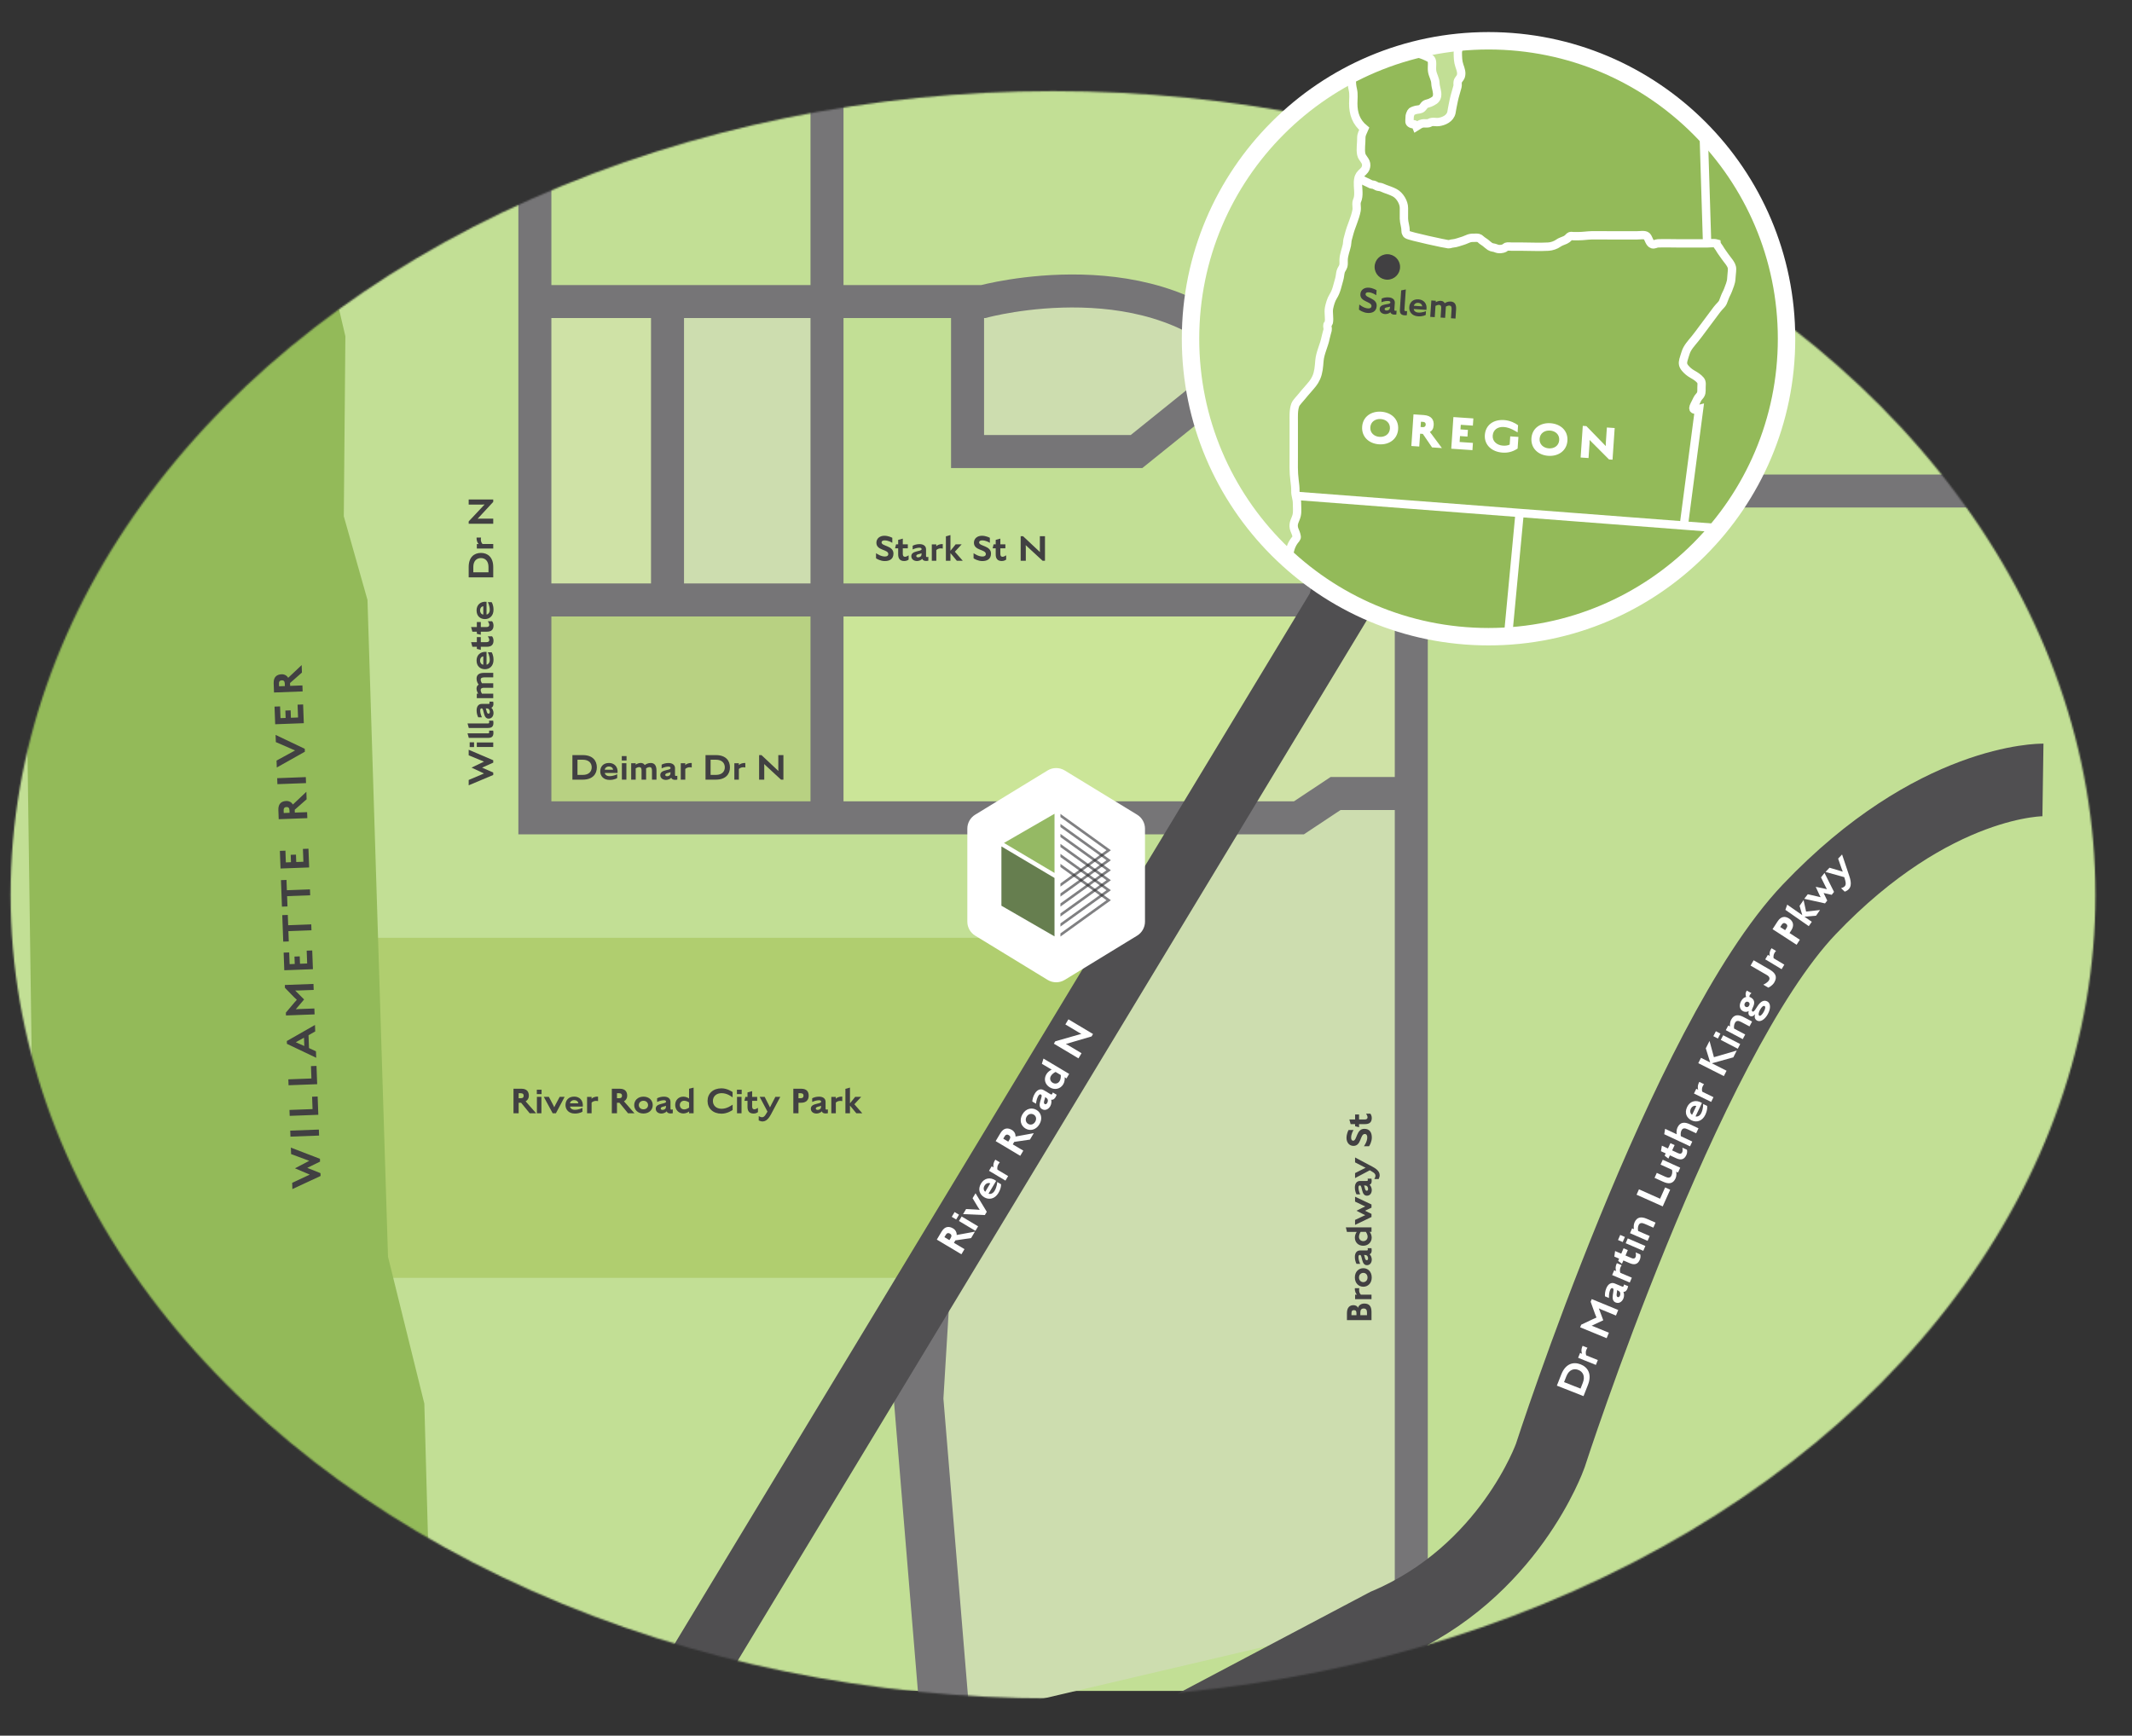 <?xml version="1.0" encoding="UTF-8"?><svg id="Layer_1" xmlns="http://www.w3.org/2000/svg" xmlns:xlink="http://www.w3.org/1999/xlink" viewBox="0 0 1291.999 1052"><rect x="0" y="0" width="1291.999" height="1052" fill="#333333" stroke="none"/><defs><style>.cls-1,.cls-2,.cls-3,.cls-4,.cls-5,.cls-6,.cls-7,.cls-8{fill:none;}.cls-1,.cls-2,.cls-4,.cls-5,.cls-6,.cls-7,.cls-8{stroke-miterlimit:10;}.cls-1,.cls-4{stroke-width:20px;}.cls-1,.cls-8{stroke:#767577;}.cls-2{stroke-width:44px;}.cls-2,.cls-7{stroke:#504f51;}.cls-9{fill:#808082;}.cls-9,.cls-10,.cls-3,.cls-11,.cls-12,.cls-13,.cls-14,.cls-15,.cls-16,.cls-17,.cls-18,.cls-19,.cls-20,.cls-21,.cls-22{stroke-width:0px;}.cls-10{fill:#b0ce6f;}.cls-4{stroke:#a7a9ac;}.cls-11{fill:#95b964;}.cls-23{mask:url(#mask);}.cls-5{stroke-width:10.558px;}.cls-5,.cls-6{stroke:#fff;}.cls-12{fill:#c2df95;}.cls-13{fill:url(#radial-gradient);}.cls-14{fill:#4d4d4f;}.cls-15{fill:#cfe2a6;}.cls-6{stroke-width:5.064px;}.cls-16{fill:#cbe598;}.cls-17{fill:#b8d182;}.cls-7{stroke-width:38px;}.cls-8{stroke-width:30px;}.cls-18{fill:#414042;}.cls-19{fill:#cdddaf;}.cls-20{fill:#667e4f;}.cls-21{fill:#fff;}.cls-22{fill:#93ba59;}</style><radialGradient id="radial-gradient" cx="622.062" cy="391.579" fx="622.062" fy="391.579" r="482.195" gradientTransform="translate(-176.808 146.769) scale(1.31 1.01)" gradientUnits="userSpaceOnUse"><stop offset=".663" stop-color="#fff"/><stop offset=".689" stop-color="#f7f7f7"/><stop offset=".727" stop-color="#e3e3e3"/><stop offset=".773" stop-color="#c3c3c3"/><stop offset=".824" stop-color="#959595"/><stop offset=".881" stop-color="#5a5a5a"/><stop offset=".941" stop-color="#141414"/><stop offset=".958" stop-color="#000"/></radialGradient><mask id="mask" x="4.541" y="-24.712" width="1284.153" height="1114.378" maskUnits="userSpaceOnUse"><ellipse class="cls-13" cx="638.13" cy="542.333" rx="631.705" ry="487.102"/></mask></defs><g class="cls-23"><rect class="cls-12" x="4.541" y="28.105" width="1284.153" height="996.784" rx=".781" ry=".781"/><polygon class="cls-15" points="741.983 482.539 836.649 342.539 855.316 353.873 849.983 480.539 804.649 489.872 781.316 499.872 741.983 482.539"/><polygon class="cls-19" points="556.317 837.205 570.317 782.205 728.316 515.206 746.316 498.206 787.155 495.693 817.316 479.206 855.245 480.952 855.245 977.205 582.317 1041.205 569.317 999.205 556.317 837.205"/><polygon class="cls-16" points="755.316 488.206 504.317 488.206 504.317 361.206 799.316 361.206 755.316 488.206"/><rect class="cls-17" x="327.317" y="371.206" width="171" height="119"/><rect class="cls-19" x="404.317" y="182.206" width="95.59" height="173.679"/><rect class="cls-15" x="333.317" y="182.206" width="72.527" height="173.679"/><path class="cls-19" d="M682.906,272.644h-95.59v-90.437c72.068-4.53,134.887.065,170,32l-74.41,58.437Z"/><polygon class="cls-10" points="558.588 774.507 220.783 774.507 220.783 568.422 685.864 568.422 558.588 774.507"/><line class="cls-4" x1="939.457" y1="128.222" x2="1288.694" y2="128.222"/><polyline class="cls-8" points="560.502 784.694 556.674 847.853 573.9 1056.469"/><polyline class="cls-1" points="324.134 15.301 324.134 495.693 787.155 495.693 809.362 480.952 855.245 480.952"/><line class="cls-1" x1="501.171" y1="493.779" x2="501.171" y2="10.516"/><path class="cls-1" d="M321.263,182.768h274.646s105.265-28.709,160.769,35.407"/><polyline class="cls-1" points="586.34 185.639 586.34 273.679 688.735 273.679 801.655 182.768 801.655 10.516"/><polyline class="cls-1" points="325.091 363.633 855.245 363.633 866.728 278.464"/><polyline class="cls-1" points="869.599 283.249 886.824 297.603 1260.439 297.603"/><line class="cls-1" x1="855.245" y1="363.633" x2="855.245" y2="1021.214"/><line class="cls-1" x1="404.519" y1="179.898" x2="404.519" y2="364.59"/><polyline class="cls-7" points="970.08 58.364 857.159 294.732 816.01 351.193 811.225 367.461 406.984 1036.103"/><path class="cls-2" d="M1238.027,472.726s-66.03-.957-141.63,78.47c-75.6,79.427-156.941,331.107-156.941,331.107,0,0-24.881,70.815-99.523,102.394l-161.853,85.516"/><path class="cls-21" d="M962.296,839.408l-2.678,6.799-16.15-6.361,2.678-6.8c2.565-6.513,7.273-7.848,11.729-6.093,4.376,1.724,6.988,5.942,4.422,12.455ZM949.214,834.195l-1.385,3.517,9.977,3.93,1.386-3.517c1.549-3.935.109-6.697-2.677-7.795-2.814-1.109-5.751-.068-7.301,3.865Z"/><path class="cls-21" d="M961.302,821.523l6.989,2.806-1.188,2.962-10.757-4.317,1.188-2.961,1.236.525c-.41-.707-.756-2.625.307-4.824l2.936,1.179c-1.301,1.891-1.173,3.752-.711,4.631Z"/><path class="cls-21" d="M968.897,793.006l2.692,7.225-7.054,3.307c.347.112,1.084.385,1.859.705l8.6,3.537-1.363,3.315-16.059-6.606.649-1.58,7.111-3.374c.973-.447,1.787-.81,2.153-.962-.194-.413-.56-1.29-.89-2.184l-2.653-7.391.661-1.605,16.058,6.604-1.385,3.368-8.702-3.581c-.519-.212-1.274-.584-1.679-.78Z"/><path class="cls-21" d="M986.263,780.977c-.584,1.395-1.318,2.06-2.51,2.076.555.779.571,2.699.041,3.965-.877,2.094-2.731,3.26-4.746,2.415-3.825-1.601-.003-7.896-1.76-8.632-.698-.292-1.19.231-1.493.954-.52,1.239-.819,2.754-.771,4.961l-2.402-1.006c-.086-1.463.032-3.054.833-4.966,1.028-2.454,2.952-3.713,5.123-2.804l4.236,1.774c.595.249.873.305,1.155-.366.075-.182.149-.576.195-.829l2.506,1.049c-.073.394-.256,1.047-.407,1.408ZM980.27,786.15c.647.272,1.121-.138,1.435-.888.237-.567.566-2.223-.963-2.923l-.842-.383c.291.972-.895,3.663.369,4.193Z"/><path class="cls-21" d="M981.949,771.471l6.938,2.938-1.245,2.938-10.676-4.522,1.245-2.94,1.227.551c-.397-.715-.706-2.641.399-4.818l2.913,1.234c-1.337,1.866-1.244,3.731-.801,4.619Z"/><path class="cls-21" d="M993.738,763.519c-1.268,2.959-3.433,3.251-6.03,2.139l-3.938-1.685-.859,2.008-2.31-1.719.595-1.391-2.908-1.245.465-3.363,3.732,1.597,1.398-3.268,2.573,1.102-1.397,3.269,3.68,1.575c1.159.495,2.015.344,2.444-.66.309-.721.208-1.981.05-2.749l2.755,1.179c.213.64.303,1.926-.249,3.213Z"/><path class="cls-21" d="M981.853,748.501l2.853,1.23-1.331,3.086-2.853-1.232,1.332-3.084ZM986.435,750.6l10.667,4.603-1.264,2.929-10.668-4.603,1.265-2.929Z"/><path class="cls-21" d="M992.966,742.673c-.527,1.204-.438,2.68-.222,3.445l6.978,3.045-1.276,2.925-10.648-4.646,1.276-2.924,1.103.48c-.2-.941-.265-2.681.351-4.092,1.478-3.387,4.148-3.627,7.509-2.16l5.234,2.284-1.333,3.054-5.182-2.262c-1.77-.773-3.065-.818-3.791.851Z"/><path class="cls-21" d="M993.221,720.85l12.786,5.71,3.061-6.852,3.069,1.37-4.523,10.126-15.854-7.082,1.462-3.272Z"/><path class="cls-21" d="M1015.401,714.218c-1.541,3.392-4.204,3.564-7.543,2.047l-5.2-2.363,1.367-3.009,5.149,2.342c1.758.798,3.026.852,3.779-.805.556-1.224.503-2.663.287-3.406l-6.933-3.152,1.332-2.932,10.579,4.809-1.332,2.932-1.097-.498c.197.921.236,2.661-.39,4.036Z"/><path class="cls-21" d="M1021.938,700.08c-1.35,2.925-3.523,3.154-6.091,1.97l-3.891-1.796-.915,1.983-2.261-1.784.634-1.373-2.872-1.326.559-3.352,3.688,1.703,1.491-3.229,2.542,1.174-1.491,3.228,3.637,1.679c1.143.528,2.004.401,2.462-.59.328-.712.264-1.975.127-2.748l2.721,1.256c.195.645.248,1.935-.339,3.205Z"/><path class="cls-21" d="M1018.947,685.229c-.56,1.19-.512,2.668-.317,3.439l6.894,3.238-1.357,2.89-15.637-7.345.546-3.271,7.019,3.298c-.174-.949-.191-2.689.464-4.083,1.57-3.346,4.247-3.512,7.566-1.951l5.171,2.428-1.415,3.016-5.12-2.404c-1.749-.82-3.041-.902-3.814.745Z"/><path class="cls-21" d="M1030.997,674.591c1.295-2.701,1.099-5.465,1.099-5.465l2.424,1.161s.461,2.147-1.124,5.454c-1.839,3.838-5.317,4.747-8.271,3.332-2.904-1.392-4.519-4.37-2.717-8.132,1.586-3.308,5.106-4.757,8.988-2.43l-3.896,8.13c.981.347,2.577-.132,3.496-2.051ZM1024.619,672.093c-.689,1.44-.303,2.898.799,3.581l2.541-5.303c-.933-.385-2.469-.096-3.34,1.722Z"/><path class="cls-21" d="M1031.603,661.698l6.769,3.304-1.4,2.868-10.418-5.083,1.4-2.869,1.194.615c-.356-.736-.564-2.675.656-4.791l2.844,1.388c-1.435,1.792-1.443,3.659-1.046,4.568Z"/><path class="cls-21" d="M1046.302,648.981l-1.643,3.248-15.491-7.838,1.644-3.247,5.572,2.818-2.664-8.565,2.262-4.473,2.671,9.854,13.844-4.041-2.086,4.122-13.002,3.62,8.894,4.501Z"/><path class="cls-21" d="M1039.831,625.048l2.759,1.431-1.545,2.982-2.76-1.43,1.546-2.983ZM1044.254,627.466l10.316,5.347-1.47,2.833-10.315-5.346,1.469-2.834Z"/><path class="cls-21" d="M1051.356,620.023c-.615,1.164-.64,2.641-.483,3.421l6.731,3.569-1.496,2.821-10.268-5.445,1.495-2.821,1.065.564c-.128-.953-.061-2.694.659-4.056,1.733-3.266,4.415-3.301,7.656-1.582l5.047,2.678-1.56,2.943-4.999-2.65c-1.707-.906-2.993-1.049-3.847.559Z"/><path class="cls-21" d="M1071.307,614.652c-1.912,3.485-4.613,4.975-6.527,3.923-1.155-.632-1.844-1.937-1.143-3.914-.802.996-1.959,1.767-3.138,1.12-1.056-.58-1.129-1.96-.75-2.997-.859.517-2.101.858-3.622.023-1.964-1.077-2.358-3.562-1.011-6.016.901-1.645,1.967-2.307,3.078-2.526-.547-1.099-.501-2.638.36-3.859l2.848,1.563c-.862.58-1.363,1.552-1.264,2.245.146.08.507.183.826.357,2.283,1.251,2.584,3.206,1.395,5.779l-.328.713c-.478,1.048-.627,1.669-.014,2.006.688.377,1.313-.59,2.111-1.812l.839-1.296c2.078-3.203,4.103-4.041,6.065-2.964,1.94,1.065,2.212,4.119.273,7.654ZM1057.376,608.031c-.418.76-.38,1.74.541,2.214.884.484,1.667-.012,2.085-.773.498-.908.254-1.744-.481-2.148-.786-.432-1.634-.226-2.144.708ZM1066.57,612.052c-.876,1.596-1.137,3.178-.449,3.555.712.39,1.831-.72,2.707-2.314,1.009-1.842,1.185-3.151.522-3.515-.712-.392-1.745.447-2.78,2.274Z"/><path class="cls-21" d="M1075.239,595.435c-1.108,1.914-3.233,3.013-3.62,3.176l-3.076-1.782c.734-.318,2.691-1.352,3.465-2.684.658-1.139.302-2.253-1.273-3.165l-9.885-5.727,1.867-3.223,9.57,5.546c3.778,2.189,4.89,4.516,2.952,7.858Z"/><path class="cls-21" d="M1074.846,580.819l6.455,3.881-1.645,2.736-9.937-5.972,1.645-2.737,1.139.718c-.292-.765-.329-2.715,1.07-4.716l2.711,1.63c-1.585,1.66-1.756,3.518-1.438,4.46Z"/><path class="cls-21" d="M1085.505,563.923l-1.038,1.597,6.247,4.058-1.981,3.054-14.562-9.457,3.019-4.65c2.242-3.452,4.799-3.227,7.077-1.747,2.397,1.556,3.205,4.116,1.237,7.146ZM1079.685,560.546l-.855,1.315,2.959,1.921.855-1.315c.793-1.223.448-2.079-.421-2.644-.821-.534-1.7-.57-2.538.722Z"/><path class="cls-21" d="M1097.959,558.71l-1.841,2.64-14.166-9.881,1.106-3.152,9.138,6.373-1.651-5.656,2.434-3.489,1.523,6.967,8.437-.941-2.401,3.443-7.032.591,4.454,3.106Z"/><path class="cls-21" d="M1105.106,541.254l2.208,4.579-1.348,1.719-12.584-2.788,2.16-2.755,5.764,1.319c.943.205,1.685.395,2.012.475-.173-.277-.488-.918-.837-1.654l-2.157-4.644,4.991,1.031c.798.163,1.517.336,1.807.42-.13-.244-.49-.918-.936-1.801l-2.641-5.347,2.126-2.71,5.758,11.491-1.384,1.763-4.939-1.098Z"/><path class="cls-21" d="M1117.923,540.45l-2.234-2.118c3.34-.961,3.197-2.561,2.198-5.821l-.263-.864-11.352-3.155,2.426-2.562,6.108,1.813,1.916.582c-.255-.627-.618-1.587-.703-1.862l-2.106-6.041,2.386-2.519,4.418,13.165c1.358,4.061,1.598,7.758-2.794,9.383Z"/><polygon class="cls-22" points="155.743 -24.712 209.299 203.821 208.343 312.914 222.697 363.633 235.137 761.727 257.147 850.724 261.932 1025.847 24.607 1025.847 10.286 1.125 155.743 -24.712"/><path class="cls-21" d="M689.106,567.104l-43.882,26.811c-3.185,1.946-7.191,1.946-10.375,0l-43.882-26.811c-2.958-1.807-4.763-5.024-4.763-8.491v-56.333c0-3.467,1.804-6.683,4.763-8.491l43.882-26.811c3.185-1.946,7.191-1.946,10.375,0l43.882,26.811c2.958,1.807,4.763,5.024,4.763,8.491v56.333c0,3.467-1.804,6.683-4.763,8.491Z"/><polygon class="cls-9" points="642.628 567.663 673.213 545.623 642.628 523.583 642.628 525.515 670.532 545.623 642.628 565.731 642.628 567.663"/><polygon class="cls-9" points="642.628 561.607 673.213 539.568 642.628 517.528 642.628 519.459 670.532 539.568 642.628 559.676 642.628 561.607"/><polygon class="cls-9" points="642.628 555.553 673.213 533.513 642.628 511.473 642.628 513.404 670.532 533.513 642.628 553.621 642.628 555.553"/><polygon class="cls-9" points="642.628 549.497 673.213 527.458 642.628 505.417 642.628 507.349 670.532 527.458 642.628 547.566 642.628 549.497"/><polygon class="cls-9" points="642.628 543.442 673.213 521.402 642.628 499.362 642.628 501.294 670.532 521.402 642.628 541.511 642.628 543.442"/><polygon class="cls-9" points="642.628 537.387 673.213 515.347 642.628 493.307 642.628 495.239 670.532 515.347 642.628 535.456 642.628 537.387"/><polygon class="cls-14" points="657.928 536.54 659.268 537.506 660.608 536.54 659.268 535.574 657.928 536.54"/><polygon class="cls-14" points="662.129 527.458 663.469 528.423 664.81 527.458 663.47 526.492 662.129 527.458"/><polygon class="cls-14" points="653.726 527.457 655.067 528.423 656.407 527.457 655.067 526.492 653.726 527.457"/><polygon class="cls-14" points="662.13 533.512 663.47 534.479 664.81 533.513 663.47 532.547 662.13 533.512"/><polygon class="cls-14" points="653.726 533.513 655.067 534.478 656.407 533.513 655.067 532.547 653.726 533.513"/><polygon class="cls-14" points="657.928 524.43 659.268 525.396 660.608 524.43 659.268 523.464 657.928 524.43"/><polygon class="cls-14" points="666.331 536.54 667.671 537.506 669.012 536.54 667.671 535.574 666.331 536.54"/><polygon class="cls-14" points="666.33 524.43 667.671 525.396 669.012 524.43 667.671 523.464 666.33 524.43"/><polygon class="cls-14" points="649.525 530.485 650.865 531.451 652.206 530.485 650.865 529.519 649.525 530.485"/><polygon class="cls-14" points="662.143 539.568 663.484 540.534 664.825 539.568 663.484 538.602 662.143 539.568"/><polygon class="cls-14" points="657.942 530.485 659.282 531.451 660.623 530.485 659.282 529.519 657.942 530.485"/><polygon class="cls-14" points="662.143 521.402 663.484 522.368 664.824 521.402 663.484 520.437 662.143 521.402"/><polygon class="cls-11" points="639.039 529.099 639.039 493.23 608.415 510.911 639.039 529.099"/><polygon class="cls-20" points="606.859 513.024 606.859 548.967 639.039 567.546 639.039 532.137 606.859 513.024"/><polygon class="cls-14" points="666.345 542.596 667.686 543.561 669.027 542.596 667.686 541.63 666.345 542.596"/><polygon class="cls-14" points="666.345 530.485 667.686 531.451 669.027 530.485 667.686 529.519 666.345 530.485"/><polygon class="cls-14" points="666.345 518.375 667.686 519.341 669.027 518.375 667.686 517.409 666.345 518.375"/><path class="cls-21" d="M578.09,753.287l6.394,3.819-1.867,3.125-14.903-8.903,2.872-4.808c2.039-3.413,4.646-3.356,6.979-1.963,1.538.919,2.275,2.469,2.188,3.981l11.063-2.033-2.326,3.894-9.511,1.397-.89,1.49ZM573.139,748.47l-.818,1.37,3.029,1.81.818-1.37c.746-1.25.38-2.057-.51-2.588-.841-.503-1.759-.496-2.519.778Z"/><path class="cls-21" d="M578.495,734.644l2.669,1.594-1.723,2.885-2.669-1.594,1.723-2.885ZM582.764,737.326l9.976,5.959-1.637,2.74-9.976-5.959,1.637-2.74Z"/><path class="cls-21" d="M583.627,735.884l1.838-3.077,6.292.334c.7.027,1.536.102,1.982.174-.25-.346-.713-1.046-1.093-1.664l-3.262-5.406,1.795-3.004,6.816,11.247-1.178,1.972-13.191-.575Z"/><path class="cls-21" d="M602.73,721.758c1.536-2.572,1.594-5.343,1.594-5.343l2.308,1.378s.264,2.181-1.617,5.329c-2.183,3.653-5.731,4.241-8.543,2.562-2.764-1.651-4.101-4.766-1.962-8.348,1.882-3.148,5.519-4.269,9.174-1.598l-4.624,7.74c.947.435,2.579.106,3.671-1.721ZM596.606,718.686c-.818,1.37-.566,2.858.469,3.64l3.016-5.049c-.894-.469-2.45-.321-3.484,1.409Z"/><path class="cls-21" d="M604.467,708.966l6.466,3.863-1.637,2.74-9.951-5.945,1.637-2.74,1.14.713c-.295-.763-.336-2.712,1.057-4.717l2.717,1.622c-1.581,1.665-1.747,3.523-1.428,4.464Z"/><path class="cls-21" d="M613.743,693.602l6.394,3.819-1.866,3.125-14.903-8.903,2.872-4.808c2.039-3.413,4.646-3.356,6.979-1.963,1.538.919,2.275,2.469,2.188,3.981l11.065-2.033-2.326,3.894-9.511,1.395-.891,1.491ZM608.793,688.786l-.818,1.37,3.029,1.81.818-1.37c.747-1.25.381-2.057-.509-2.588-.841-.503-1.759-.496-2.521.778Z"/><path class="cls-21" d="M629.875,681.451c-2.097,3.509-5.678,4.208-8.441,2.557-2.812-1.681-3.881-5.189-1.785-8.698,2.097-3.51,5.692-4.231,8.505-2.552,2.764,1.651,3.832,5.159,1.722,8.693ZM622.148,676.802c-1.033,1.731-.469,3.568.901,4.387,1.443.863,3.257.446,4.277-1.261,1.048-1.755.526-3.501-.868-4.334-1.371-.819-3.248-.57-4.311,1.208Z"/><path class="cls-21" d="M639.744,664.875c-.775,1.297-1.596,1.852-2.777,1.7.439.85.184,2.751-.519,3.929-1.163,1.947-3.165,2.84-5.039,1.719-3.558-2.125,1.113-7.814-.521-8.791-.648-.387-1.21.06-1.612.733-.69,1.153-1.201,2.609-1.464,4.8l-2.236-1.336c.121-1.459.465-3.016,1.527-4.795,1.363-2.283,3.446-3.258,5.465-2.051l3.941,2.354c.554.331.823.426,1.196-.198.101-.169.231-.549.31-.793l2.331,1.393c-.129.379-.4.999-.602,1.336ZM633.082,669.147c.602.358,1.129.021,1.545-.676.316-.529.875-2.119-.539-3.029l-.778-.497c.151,1.003-1.405,3.498-.228,4.202Z"/><path class="cls-21" d="M636.198,659.071c-2.86-1.709-3.885-4.963-2.075-7.991.847-1.418,2.314-2.4,3.207-2.748l-5.961-3.562.979-3.166,15.576,9.305-1.652,2.765-1.086-.747c.142.965.029,2.79-.832,4.231-1.781,2.981-5.271,3.637-8.155,1.913ZM642.848,651.595l-3.148-1.881c-.806.366-2.154,1.258-2.829,2.388-.947,1.586-.387,3.323,1.055,4.185,1.443.862,3.263.547,4.21-1.04.948-1.586.685-3.603.713-3.651Z"/><path class="cls-21" d="M645.905,632.775c.303.148.957.475,1.581.848l7.933,4.739-1.866,3.124-14.904-8.902.862-1.442,15.81-4.516c-.305-.148-.933-.459-1.414-.747l-8.293-4.953,1.853-3.102,14.903,8.903-.876,1.467-15.588,4.581Z"/><path class="cls-18" d="M314.301,668.381v6.385h-3.12v-14.881h4.8c3.409,0,4.513,1.943,4.513,4.271,0,1.536-.816,2.761-1.968,3.36l6.36,7.249h-3.888l-5.208-6.385h-1.488ZM315.67,662.621h-1.368v3.024h1.368c1.248,0,1.68-.624,1.68-1.512,0-.84-.408-1.513-1.68-1.513Z"/><path class="cls-18" d="M328.197,660.485v2.664h-2.88v-2.664h2.88ZM328.101,664.805v9.961h-2.736v-9.961h2.736Z"/><path class="cls-18" d="M329.541,664.805h3.072l2.52,4.776c.288.528.6,1.176.744,1.536.144-.336.456-.984.744-1.536l2.544-4.776h3l-5.28,9.961h-1.968l-5.377-9.961Z"/><path class="cls-18" d="M348.333,672.654c2.568,0,4.633-1.176,4.633-1.176v2.304s-1.488,1.152-4.633,1.152c-3.648,0-5.64-2.353-5.64-5.16,0-2.761,1.704-5.112,5.28-5.112,3.144,0,5.568,2.184,5.208,6.048h-7.729c.096.889,1.056,1.944,2.88,1.944ZM347.901,666.798c-1.368,0-2.353.84-2.473,1.944h5.04c-.048-.864-.84-1.944-2.568-1.944Z"/><path class="cls-18" d="M358.509,668.309v6.457h-2.736v-9.937h2.736l-.024,1.151c.432-.552,1.848-1.44,3.937-1.296v2.713c-1.92-.433-3.36.264-3.913.911Z"/><path class="cls-18" d="M373.892,668.381v6.385h-3.12v-14.881h4.8c3.409,0,4.513,1.943,4.513,4.271,0,1.536-.816,2.761-1.968,3.36l6.36,7.249h-3.888l-5.208-6.385h-1.488ZM375.26,662.621h-1.368v3.024h1.368c1.248,0,1.68-.624,1.68-1.512,0-.84-.408-1.513-1.68-1.513Z"/><path class="cls-18" d="M389.924,674.91c-3.504,0-5.592-2.328-5.592-5.088,0-2.809,2.112-5.137,5.616-5.137s5.617,2.328,5.617,5.137c0,2.76-2.112,5.088-5.641,5.088ZM389.948,667.181c-1.728,0-2.832,1.225-2.832,2.593,0,1.44,1.104,2.592,2.808,2.592,1.752,0,2.808-1.152,2.808-2.544,0-1.368-1.008-2.641-2.784-2.641Z"/><path class="cls-18" d="M406.46,674.886c-1.296,0-2.064-.36-2.472-1.296-.432.695-1.944,1.344-3.12,1.344-1.944,0-3.481-1.08-3.481-2.952,0-3.553,6.241-2.616,6.241-4.248,0-.648-.576-.864-1.248-.864-1.152,0-2.448.264-4.176,1.032v-2.232c1.128-.552,2.424-.984,4.2-.984,2.28,0,3.912,1.105,3.912,3.12v3.937c0,.552.048.792.672.792.168,0,.504-.071.72-.12v2.328c-.336.072-.912.144-1.248.144ZM400.388,671.862c0,.601.48.84,1.176.84.528,0,1.944-.288,1.992-1.728l.024-.792c-.672.552-3.192.504-3.192,1.68Z"/><path class="cls-18" d="M409.171,669.726c0-2.856,1.944-5.041,4.969-5.041,1.416,0,2.784.648,3.432,1.152v-5.952l2.76-.673v15.554h-2.76l.072-1.128c-.648.528-2.041,1.248-3.481,1.248-2.976,0-4.993-2.28-4.993-5.16ZM417.596,671.334v-3.144c-.624-.433-1.872-1.032-3-1.032-1.585,0-2.616,1.176-2.616,2.616,0,1.44,1.032,2.64,2.616,2.64s2.952-1.08,3-1.08Z"/><path class="cls-18" d="M437.228,675.006c-5.137,0-8.449-3.192-8.449-7.705,0-4.464,3.288-7.656,8.425-7.656,3.456,0,6.336,1.968,6.745,2.256v3.217c-.792-.576-3.336-2.545-6.649-2.545-3.216,0-5.28,1.969-5.28,4.729s2.04,4.729,5.256,4.729c3.24,0,5.88-1.968,6.697-2.496v3.216c-.408.312-3.216,2.257-6.745,2.257Z"/><path class="cls-18" d="M449.467,660.485v2.664h-2.88v-2.664h2.88ZM449.371,664.805v9.961h-2.736v-9.961h2.736Z"/><path class="cls-18" d="M456.714,674.934c-2.76,0-3.72-1.608-3.72-4.032v-3.673h-1.872l.576-2.399h1.296v-2.713l2.808-.768v3.481h3.048v2.399h-3.048v3.433c0,1.08.408,1.704,1.344,1.704.672,0,1.632-.504,2.184-.888v2.568c-.432.384-1.416.888-2.616.888Z"/><path class="cls-18" d="M459.786,679.111v-2.641c2.568,1.512,3.481.48,4.92-2.064l.384-.672-4.729-8.929h3.024l2.472,4.872.768,1.536c.24-.527.624-1.319.744-1.536l2.52-4.872h2.976l-5.592,10.513c-1.728,3.24-3.888,5.568-7.489,3.793Z"/><path class="cls-18" d="M485.514,668.381h-1.632v6.385h-3.12v-14.881h4.752c3.528,0,4.561,1.943,4.561,4.271,0,2.448-1.464,4.225-4.561,4.225ZM485.226,662.621h-1.344v3.024h1.344c1.248,0,1.704-.647,1.704-1.536,0-.84-.384-1.488-1.704-1.488Z"/><path class="cls-18" d="M500.443,674.886c-1.296,0-2.064-.36-2.472-1.296-.432.695-1.944,1.344-3.12,1.344-1.944,0-3.481-1.08-3.481-2.952,0-3.553,6.241-2.616,6.241-4.248,0-.648-.576-.864-1.248-.864-1.152,0-2.448.264-4.176,1.032v-2.232c1.128-.552,2.424-.984,4.2-.984,2.28,0,3.912,1.105,3.912,3.12v3.937c0,.552.048.792.672.792.168,0,.504-.071.72-.12v2.328c-.336.072-.912.144-1.248.144ZM494.37,671.862c0,.601.48.84,1.176.84.528,0,1.944-.288,1.992-1.728l.024-.792c-.672.552-3.192.504-3.192,1.68Z"/><path class="cls-18" d="M506.514,668.309v6.457h-2.736v-9.937h2.736l-.024,1.151c.432-.552,1.848-1.44,3.937-1.296v2.713c-1.92-.433-3.36.264-3.913.911Z"/><path class="cls-18" d="M515.082,674.766h-2.76v-14.81l2.76-.768v9.553l3.168-3.937h3.648l-4.152,4.488,4.8,5.473h-3.6l-3.864-4.656v4.656Z"/><path class="cls-18" d="M353.148,472.55h-6.265v-14.881h6.265c6,0,8.544,3.336,8.544,7.44,0,4.032-2.544,7.44-8.544,7.44ZM353.195,460.477h-3.24v9.193h3.24c3.624,0,5.377-2.017,5.377-4.585,0-2.592-1.752-4.608-5.377-4.608Z"/><path class="cls-18" d="M369.395,470.438c2.568,0,4.632-1.176,4.632-1.176v2.304s-1.488,1.152-4.632,1.152c-3.648,0-5.64-2.353-5.64-5.16,0-2.761,1.704-5.112,5.28-5.112,3.144,0,5.568,2.184,5.208,6.048h-7.729c.096.889,1.056,1.944,2.88,1.944ZM368.964,464.582c-1.368,0-2.353.84-2.473,1.944h5.04c-.048-.864-.84-1.944-2.568-1.944Z"/><path class="cls-18" d="M379.691,458.269v2.664h-2.88v-2.664h2.88ZM379.595,462.589v9.961h-2.736v-9.961h2.736Z"/><path class="cls-18" d="M393.683,464.942c-.744,0-1.656.432-2.136.744v6.864h-2.76v-5.713c0-1.176-.408-1.895-1.416-1.895-.672,0-1.608.432-2.136.744v6.864h-2.736v-9.961h2.736l-.024.912c.168-.216,1.776-1.08,2.977-1.08,1.392,0,2.112.576,2.52,1.32.552-.504,1.968-1.32,3.624-1.296,2.304.023,3.504,1.487,3.504,4.608v5.496h-2.736v-5.425c0-1.536-.456-2.184-1.417-2.184Z"/><path class="cls-18" d="M409.211,472.671c-1.296,0-2.064-.36-2.472-1.296-.432.695-1.944,1.344-3.12,1.344-1.944,0-3.481-1.08-3.481-2.952,0-3.553,6.241-2.616,6.241-4.248,0-.648-.576-.864-1.248-.864-1.152,0-2.448.264-4.176,1.032v-2.232c1.128-.552,2.424-.984,4.2-.984,2.28,0,3.912,1.105,3.912,3.12v3.937c0,.552.048.792.672.792.168,0,.504-.071.72-.12v2.328c-.336.072-.912.144-1.248.144ZM403.139,469.646c0,.601.48.84,1.176.84.528,0,1.944-.288,1.992-1.728l.024-.792c-.672.552-3.192.504-3.192,1.68Z"/><path class="cls-18" d="M415.282,466.094v6.457h-2.736v-9.937h2.736l-.024,1.151c.432-.552,1.848-1.44,3.937-1.296v2.713c-1.92-.433-3.36.264-3.913.911Z"/><path class="cls-18" d="M433.811,472.55h-6.265v-14.881h6.265c6,0,8.544,3.336,8.544,7.44,0,4.032-2.544,7.44-8.544,7.44ZM433.859,460.477h-3.24v9.193h3.24c3.624,0,5.377-2.017,5.377-4.585,0-2.592-1.752-4.608-5.377-4.608Z"/><path class="cls-18" d="M447.754,466.094v6.457h-2.736v-9.937h2.736l-.024,1.151c.432-.552,1.848-1.44,3.937-1.296v2.713c-1.92-.433-3.36.264-3.913.911Z"/><path class="cls-18" d="M463.066,463.094c.024.288.072.912.072,1.536v7.921h-3.12v-14.881h1.44l10.273,9.648c-.024-.288-.072-.888-.072-1.368v-8.28h3.096v14.881h-1.464l-10.225-9.457Z"/><path class="cls-18" d="M536.207,340.068c-2.736,0-4.993-1.416-5.329-1.682v-3.096c.672.457,2.952,2.016,5.4,2.016,1.368,0,2.04-.576,2.04-1.463,0-3-7.225-1.992-7.225-6.889,0-2.592,2.112-4.225,4.825-4.225,2.448,0,4.464,1.057,4.824,1.248v3.049c-.6-.408-2.544-1.488-4.632-1.488-.984,0-1.872.287-1.872,1.248,0,2.352,7.201,1.848,7.201,6.744,0,3.312-2.329,4.537-5.232,4.537Z"/><path class="cls-18" d="M548.014,340.043c-2.76,0-3.72-1.607-3.72-4.031v-3.674h-1.872l.576-2.398h1.296v-2.713l2.808-.768v3.481h3.048v2.398h-3.048v3.434c0,1.08.408,1.703,1.344,1.703.672,0,1.632-.504,2.184-.887v2.568c-.432.383-1.416.887-2.616.887Z"/><path class="cls-18" d="M561.334,339.996c-1.296,0-2.064-.361-2.472-1.297-.432.695-1.944,1.344-3.12,1.344-1.944,0-3.481-1.08-3.481-2.951,0-3.553,6.241-2.617,6.241-4.248,0-.648-.576-.865-1.248-.865-1.152,0-2.448.264-4.176,1.033v-2.232c1.128-.553,2.424-.984,4.2-.984,2.28,0,3.912,1.103,3.912,3.119v3.938c0,.551.048.791.672.791.168,0,.504-.07.72-.119v2.328c-.336.072-.912.144-1.248.144ZM555.262,336.97c0,.602.48.84,1.176.84.528,0,1.944-.287,1.992-1.727l.024-.793c-.672.553-3.192.504-3.192,1.68Z"/><path class="cls-18" d="M567.406,333.418v6.457h-2.736v-9.935h2.736l-.024,1.15c.432-.551,1.848-1.44,3.937-1.295v2.713c-1.92-.434-3.36.264-3.913.91Z"/><path class="cls-18" d="M575.974,339.875h-2.76v-14.809l2.76-.768v9.553l3.168-3.938h3.648l-4.152,4.488,4.8,5.473h-3.6l-3.864-4.656v4.656Z"/><path class="cls-18" d="M595.318,340.068c-2.736,0-4.993-1.416-5.329-1.682v-3.096c.672.457,2.952,2.016,5.4,2.016,1.368,0,2.04-.576,2.04-1.463,0-3-7.225-1.992-7.225-6.889,0-2.592,2.112-4.225,4.825-4.225,2.448,0,4.464,1.057,4.824,1.248v3.049c-.6-.408-2.544-1.488-4.632-1.488-.984,0-1.872.287-1.872,1.248,0,2.352,7.201,1.848,7.201,6.744,0,3.312-2.329,4.537-5.232,4.537Z"/><path class="cls-18" d="M607.125,340.043c-2.76,0-3.72-1.607-3.72-4.031v-3.674h-1.872l.576-2.398h1.296v-2.713l2.809-.768v3.481h3.048v2.398h-3.048v3.434c0,1.08.408,1.703,1.344,1.703.672,0,1.632-.504,2.184-.887v2.568c-.432.383-1.416.887-2.616.887Z"/><path class="cls-18" d="M621.573,330.418c.024.289.072.912.072,1.537v7.92h-3.12v-14.881h1.44l10.273,9.648c-.024-.287-.072-.887-.072-1.367v-8.281h3.096v14.881h-1.464l-10.225-9.457Z"/><path class="cls-18" d="M831.134,795.137v5.017h-14.881v-4.225c0-3.432,1.655-4.848,3.984-4.848,1.151,0,2.279.479,2.735,1.632.265-1.44,1.801-2.616,3.745-2.616,2.664,0,4.416,1.199,4.416,5.04ZM818.988,795.978v1.151h3.024v-1.2c0-1.32-.408-1.824-1.536-1.848-1.056,0-1.488.552-1.488,1.897ZM824.365,795.473v1.656h4.032v-1.656c0-1.632-.648-2.376-2.04-2.376-1.296-.023-1.992.792-1.992,2.376Z"/><path class="cls-18" d="M824.677,784.698h6.457v2.735h-9.937v-2.735l1.151.024c-.552-.433-1.44-1.849-1.296-3.938h2.713c-.433,1.921.264,3.361.911,3.913Z"/><path class="cls-18" d="M831.277,774.306c0,3.504-2.328,5.592-5.088,5.592-2.809,0-5.137-2.111-5.137-5.615s2.328-5.617,5.137-5.617c2.76,0,5.088,2.112,5.088,5.641ZM823.548,774.283c0,1.727,1.225,2.831,2.593,2.831,1.44,0,2.592-1.105,2.592-2.808,0-1.752-1.152-2.809-2.544-2.809-1.368,0-2.641,1.008-2.641,2.785Z"/><path class="cls-18" d="M831.254,757.77c0,1.296-.36,2.063-1.296,2.472.695.433,1.344,1.944,1.344,3.121,0,1.943-1.08,3.481-2.952,3.481-3.553,0-2.616-6.241-4.248-6.241-.648,0-.864.576-.864,1.248,0,1.152.264,2.448,1.032,4.177h-2.232c-.552-1.129-.984-2.424-.984-4.201,0-2.279,1.105-3.912,3.12-3.912h3.937c.552,0,.792-.048.792-.672,0-.168-.072-.504-.12-.72h2.328c.072.336.144.911.144,1.248ZM828.229,763.842c.6,0,.84-.479.84-1.176,0-.528-.288-1.944-1.728-1.992l-.792-.024c.552.672.504,3.192,1.68,3.192Z"/><path class="cls-18" d="M826.093,755.058c-2.856,0-5.041-1.943-5.041-4.969,0-1.416.648-2.783,1.152-3.432h-5.952l-.673-2.76h15.554v2.76l-1.128-.072c.528.648,1.248,2.041,1.248,3.481,0,2.977-2.28,4.992-5.16,4.992ZM827.701,746.635h-3.144c-.433.623-1.032,1.871-1.032,3,0,1.584,1.176,2.615,2.616,2.615,1.44,0,2.64-1.031,2.64-2.615s-1.08-2.953-1.08-3Z"/><path class="cls-18" d="M827.221,733.842l3.912,1.921v1.871l-9.961,4.777v-3.001l4.584-2.16c.744-.36,1.345-.624,1.608-.743-.264-.097-.815-.361-1.44-.673l-3.913-1.992,3.913-1.944c.624-.311,1.199-.576,1.44-.672-.216-.096-.815-.359-1.584-.721l-4.608-2.207v-2.952l9.961,4.704v1.92l-3.912,1.872Z"/><path class="cls-18" d="M831.254,715.65c0,1.297-.36,2.064-1.296,2.473.695.432,1.344,1.943,1.344,3.12,0,1.944-1.08,3.481-2.952,3.481-3.553,0-2.616-6.241-4.248-6.241-.648,0-.864.576-.864,1.248,0,1.152.264,2.449,1.032,4.177h-2.232c-.552-1.128-.984-2.424-.984-4.2,0-2.28,1.105-3.912,3.12-3.912h3.937c.552,0,.792-.049.792-.672,0-.168-.072-.504-.12-.721h2.328c.072.336.144.912.144,1.248ZM828.229,721.722c.6,0,.84-.479.84-1.176,0-.527-.288-1.943-1.728-1.992l-.792-.023c.552.672.504,3.191,1.68,3.191Z"/><path class="cls-18" d="M835.478,714.62h-2.641c1.512-2.568.48-3.481-2.064-4.921l-.672-.384-8.929,4.729v-3.024l4.872-2.473,1.536-.768c-.527-.24-1.319-.624-1.536-.744l-4.872-2.519v-2.977l10.513,5.592c3.24,1.728,5.568,3.889,3.793,7.489Z"/><path class="cls-18" d="M831.326,689.419c0,2.736-1.416,4.993-1.681,5.329h-3.096c.456-.672,2.016-2.953,2.016-5.4,0-1.369-.576-2.041-1.464-2.041-3,0-1.992,7.225-6.889,7.225-2.592,0-4.225-2.111-4.225-4.824,0-2.448,1.057-4.465,1.248-4.824h3.049c-.408.6-1.488,2.544-1.488,4.633,0,.983.288,1.871,1.248,1.871,2.353,0,1.848-7.2,6.744-7.2,3.312,0,4.537,2.329,4.537,5.232Z"/><path class="cls-18" d="M831.302,677.611c0,2.761-1.608,3.721-4.032,3.721h-3.673v1.872l-2.399-.576v-1.296h-2.713l-.768-2.809h3.481v-3.047h2.399v3.047h3.433c1.08,0,1.704-.408,1.704-1.344,0-.672-.504-1.632-.888-2.184h2.568c.384.432.888,1.416.888,2.615Z"/><path class="cls-18" d="M292.136,465.254l6.769,3v1.465l-14.881,6.264v-3.239l9.288-3.937-7.561-3.553,7.561-3.624-9.288-3.841v-3.359l14.881,6.36v1.464l-6.769,3Z"/><path class="cls-18" d="M284.623,449.92h2.664v2.88h-2.664v-2.88ZM288.944,450.015h9.961v2.736h-9.961v-2.736Z"/><path class="cls-18" d="M299.025,444.111c0,2.496-1.2,3.144-3.456,3.144h-11.474l-.768-2.76h12.385c.552,0,.744-.168.744-.84,0-.168-.048-.576-.096-.816h2.519c.072.288.144.84.144,1.272Z"/><path class="cls-18" d="M299.025,438.088c0,2.496-1.2,3.144-3.456,3.144h-11.474l-.768-2.761h12.385c.552,0,.744-.168.744-.84,0-.168-.048-.576-.096-.815h2.519c.072.287.144.84.144,1.272Z"/><path class="cls-18" d="M299.025,426.496c0,1.295-.36,2.063-1.296,2.472.695.433,1.344,1.944,1.344,3.12,0,1.944-1.08,3.481-2.952,3.481-3.553,0-2.616-6.24-4.248-6.24-.648,0-.864.576-.864,1.248,0,1.152.264,2.447,1.032,4.176h-2.232c-.552-1.128-.984-2.424-.984-4.2,0-2.28,1.105-3.912,3.12-3.912h3.937c.552,0,.792-.048.792-.673,0-.168-.071-.504-.12-.719h2.328c.072.336.144.911.144,1.248ZM296,432.568c.601,0,.84-.48.84-1.176,0-.529-.288-1.945-1.728-1.992l-.792-.025c.552.673.504,3.193,1.68,3.193Z"/><path class="cls-18" d="M291.296,411.976c0,.744.432,1.655.744,2.136h6.864v2.761h-5.713c-1.176,0-1.895.407-1.895,1.416,0,.672.432,1.607.744,2.136h6.864v2.735h-9.961v-2.735l.912.024c-.216-.168-1.08-1.777-1.08-2.977,0-1.393.576-2.112,1.32-2.521-.504-.552-1.32-1.968-1.296-3.624.023-2.305,1.487-3.504,4.608-3.504h5.496v2.735h-5.425c-1.536,0-2.184.456-2.184,1.417Z"/><path class="cls-18" d="M296.792,399.976c0-2.568-1.176-4.633-1.176-4.633h2.304s1.152,1.488,1.152,4.633c0,3.648-2.353,5.641-5.16,5.641-2.761,0-5.112-1.705-5.112-5.281,0-3.144,2.184-5.568,6.048-5.208v7.729c.889-.096,1.944-1.056,1.944-2.88ZM290.936,400.408c0,1.368.84,2.353,1.944,2.473v-5.041c-.864.049-1.944.84-1.944,2.568Z"/><path class="cls-18" d="M299.072,388.289c0,2.76-1.608,3.721-4.032,3.721h-3.673v1.871l-2.399-.576v-1.295h-2.713l-.768-2.809h3.481v-3.049h2.399v3.049h3.433c1.08,0,1.704-.408,1.704-1.344,0-.673-.504-1.633-.888-2.185h2.568c.384.432.888,1.416.888,2.616Z"/><path class="cls-18" d="M299.072,379.144c0,2.761-1.608,3.721-4.032,3.721h-3.673v1.872l-2.399-.576v-1.296h-2.713l-.768-2.809h3.481v-3.048h2.399v3.048h3.433c1.08,0,1.704-.408,1.704-1.344,0-.672-.504-1.633-.888-2.184h2.568c.384.432.888,1.416.888,2.615Z"/><path class="cls-18" d="M296.792,369.594c0-2.568-1.176-4.633-1.176-4.633h2.304s1.152,1.488,1.152,4.633c0,3.647-2.353,5.64-5.16,5.64-2.761,0-5.112-1.704-5.112-5.28,0-3.144,2.184-5.568,6.048-5.209v7.729c.889-.096,1.944-1.055,1.944-2.879ZM290.936,370.025c0,1.367.84,2.352,1.944,2.473v-5.041c-.864.048-1.944.84-1.944,2.568Z"/><path class="cls-18" d="M298.904,343.673v6.265h-14.881v-6.265c0-6,3.336-8.545,7.44-8.545,4.032,0,7.44,2.545,7.44,8.545ZM286.831,343.626v3.24h9.193v-3.24c0-3.624-2.017-5.376-4.585-5.376-2.592,0-4.608,1.752-4.608,5.376Z"/><path class="cls-18" d="M292.447,329.73h6.457v2.736h-9.937v-2.736l1.151.023c-.552-.432-1.44-1.848-1.296-3.936h2.713c-.433,1.92.264,3.359.911,3.912Z"/><path class="cls-18" d="M289.447,314.419c.288-.024.912-.071,1.536-.071h7.921v3.119h-14.881v-1.44l9.648-10.273c-.288.024-.888.072-1.368.072h-8.28v-3.096h14.881v1.464l-9.457,10.225Z"/></g><path class="cls-18" d="M186.19,707.849l8.019,3.205.063,1.707-17.077,7.945-.14-3.777,10.658-4.99-8.966-3.814,8.657-4.551-10.994-4.076-.145-3.918,17.622,6.772.064,1.707-7.76,3.79Z"/><path class="cls-18" d="M175.883,685.283l17.348-.643.135,3.638-17.348.643-.135-3.638Z"/><path class="cls-18" d="M175.419,672.748l13.99-.518-.277-7.499,3.357-.124.41,11.08-17.348.643-.133-3.582Z"/><path class="cls-18" d="M174.733,654.197l13.99-.518-.278-7.499,3.357-.124.41,11.08-17.348.643-.132-3.582Z"/><path class="cls-18" d="M187.256,635.24l4.219,1.973.145,3.918-17.74-8.449-.064-1.706,17.067-9.738.145,3.917-4.061,2.308.288,7.778ZM184.221,628.965l-4.969,2.733,5.156,2.304-.186-5.037Z"/><path class="cls-18" d="M178.847,600.332l5.442,5.458-5.049,5.932c.363-.042,1.147-.099,1.985-.13l9.289-.344.132,3.581-17.348.643-.063-1.707,5.073-6.016c.698-.81,1.29-1.477,1.56-1.767-.347-.296-1.044-.942-1.712-1.618l-5.476-5.625-.065-1.734,17.348-.643.135,3.638-9.401.348c-.56.021-1.4-.004-1.85-.016Z"/><path class="cls-18" d="M171.889,577.39l3.357-.124.263,7.106,3.106-.115-.166-4.477,3.189-.118.166,4.478,4.337-.161-.288-7.778,3.357-.125.421,11.36-17.348.643-.396-10.688Z"/><path class="cls-18" d="M188.76,563.849l-13.99.518.231,6.239-3.357.125-.594-16.061,3.357-.125.231,6.24,13.99-.519.132,3.582Z"/><path class="cls-18" d="M187.975,542.64l-13.99.518.231,6.239-3.357.125-.595-16.061,3.357-.125.231,6.24,13.99-.519.133,3.582Z"/><path class="cls-18" d="M169.607,515.722l3.357-.125.263,7.107,3.106-.115-.166-4.477,3.189-.118.166,4.477,4.337-.16-.288-7.779,3.357-.124.421,11.36-17.348.643-.396-10.688Z"/><path class="cls-18" d="M178.667,492.523l7.442-.276.135,3.638-17.348.643-.207-5.596c-.147-3.974,2.072-5.345,4.786-5.445,1.791-.066,3.253.832,4.002,2.149l8.176-7.728.168,4.532-7.218,6.349.064,1.734ZM171.892,491.176l.059,1.595,3.526-.131-.059-1.595c-.054-1.455-.801-1.931-1.836-1.893-.979.036-1.745.541-1.69,2.023Z"/><path class="cls-18" d="M167.976,471.653l17.348-.643.134,3.638-17.348.643-.134-3.638Z"/><path class="cls-18" d="M167.737,465.189l-.156-4.197,11.233-6.132-11.648-5.06-.162-4.365,17.683,8.423.065,1.763-17.017,9.568Z"/><path class="cls-18" d="M166.37,428.283l3.357-.124.263,7.106,3.106-.115-.166-4.477,3.189-.117.166,4.477,4.337-.161-.288-7.778,3.357-.125.42,11.36-17.348.643-.396-10.688Z"/><path class="cls-18" d="M175.824,415.716l7.442-.275.135,3.638-17.348.643-.207-5.597c-.147-3.973,2.072-5.344,4.786-5.444,1.791-.066,3.253.832,4.002,2.149l8.176-7.728.168,4.532-7.218,6.348.065,1.734ZM169.049,414.371l.059,1.595,3.526-.131-.059-1.595c-.054-1.455-.801-1.931-1.836-1.893-.979.036-1.745.541-1.69,2.023Z"/><path class="cls-12" d="M824.912,93.426c.52,2.66,3.2,3.94,3.01,6.85-.15,2.41-1.5,3.39-2.99,4.82-3.87,3.71-.73,10.41-2.14,15.41-.34,1.18-.78,1.61-.76,3.14.02,1.19.26,2.71.05,3.88-.89,4.86-3.24,9.36-4.48,14.11-.31,1.16-.66,2.41-.93,3.45-.28,1.09-.21,2.27-.45,3.45-.6,2.88-1.85,5.67-1.99,8.93-.06,1.25.16,2.47-.16,3.71-.32,1.21-1.32,2.23-1.62,3.45-.42,1.66-.43,3.14-.91,4.76-1.07,3.65-1.62,7.08-3.64,10.27-1.27,1.99-2.03,4.8-2.48,6.9-.6,2.86.39,6.1-.18,8.98-.04.19-.7.92-.81,1.35-.25.98.33,2.13.11,3.11-.37,1.62-.89,2.97-1.22,4.69-.88,4.65-3.34,9.15-3.74,13.91-.31,3.7-.5,7.03-1.92,10.26-1.26,2.86-2.84,4.46-4.9,6.88-1.37,1.61-2.85,3.2-4.14,4.87-1.01,1.3-3.15,3.33-3.7,4.87-1.13,3.16-.9,6.81-.9,10.23v19.83c0,5.27-.22,10.47.48,15.71.29,2.16.54,4.2.49,6.37-.06,2.77.99,4.5.98,7.32-.02,2.45.36,5.22-.22,7.55-.66,2.65-2.31,4.47-1.65,7.56.28,1.3,1.07,2.6,1.4,3.91.53,2.13.48,1.77-.96,3.6-2.65,3.37-3.26,7.43-3.71,11.62-36.46-33.04-59.37-80.78-59.37-133.86,0-69.36,39.1-129.59,96.45-159.84.68.97,1.15,1.59,1.21,3.09.1,2.19.26,3.85.74,5.9.62,2.58.22,5.59.22,8.26,0,6.14,1.71,11.26,6.68,15.35-.83,2.04-1.83,3.2-1.8,5.61.03,3.08-.64,6.74-.05,9.74Z"/><path class="cls-12" d="M885.192,46.426c-.41,1.09-1.51,1.77-1.81,3.14-.21,1,.1,1.89-.16,2.92-.68,2.73-1.66,5.52-2.23,8.33-.23,1.09-.42,2.26-.69,3.37-.33,1.34-.43,2.63-.71,3.95-.79,3.7-4.61,5.4-7.83,5.82-1.28.17-2.66-.21-3.94-.04-1.05.13-1.39.62-2.15.78-1.22.25-2.45-.08-3.65.14-1.59.29-2.5,1.22-3.68,1.93-.87-2.14-1.79-1.04-3.24-1.81-1.3-.68-.91-1.5-.9-2.97.01-1.2.05-1.92.47-2.93.72-1.71.78-1.5,2.43-2.18,1.33-.54,2.71-.36,3.94-.88,1.29-.54,1.77-2.16,2.87-2.83.45-.27,2.02-.6,2.63-.88,1.93-.89,3.86-1.69,4.29-3.95.51-2.65-.89-5.27-.96-7.89-.08-2.61-1.59-4.72-1.98-7.21-.22-1.4-.07-2.96-.05-4.39.03-2.83-.54-3.24-2.93-4.39-2.69-1.3-5.07-2.04-7.99-2.62-.96-.19-1.93-.42-2.89-.67,9.65-2.65,19.63-4.53,29.86-5.55.13.26.23.52.3.78.55,2.12-.78,3.38-.75,5.63.04,2.78.05,5.15.97,7.84.71,2.08,1.61,4.32.78,6.56Z"/><path class="cls-22" d="M1082.652,205.316c0,99.73-80.86,180.59-180.6,180.59-46.65,0-89.17-17.69-121.22-46.73.45-4.19,1.06-8.25,3.71-11.62,1.44-1.83,1.49-1.47.96-3.6-.33-1.31-1.12-2.61-1.4-3.91-.66-3.09.99-4.91,1.65-7.56.58-2.33.2-5.1.22-7.55.01-2.82-1.04-4.55-.98-7.32.05-2.17-.2-4.21-.49-6.37-.7-5.24-.48-10.44-.48-15.71v-19.83c0-3.42-.23-7.07.9-10.23.55-1.54,2.69-3.57,3.7-4.87,1.29-1.67,2.77-3.26,4.14-4.87,2.06-2.42,3.64-4.02,4.9-6.88,1.42-3.23,1.61-6.56,1.92-10.26.4-4.76,2.86-9.26,3.74-13.91.33-1.72.85-3.07,1.22-4.69.22-.98-.36-2.13-.11-3.11.11-.43.77-1.16.81-1.35.57-2.88-.42-6.12.18-8.98.45-2.1,1.21-4.91,2.48-6.9,2.02-3.19,2.57-6.62,3.64-10.27.48-1.62.49-3.1.91-4.76.3-1.22,1.3-2.24,1.62-3.45.32-1.24.1-2.46.16-3.71.14-3.26,1.39-6.05,1.99-8.93.24-1.18.17-2.36.45-3.45.27-1.04.62-2.29.93-3.45,1.24-4.75,3.59-9.25,4.48-14.11.21-1.17-.03-2.69-.05-3.88-.02-1.53.42-1.96.76-3.14,1.41-5-1.73-11.7,2.14-15.41,1.49-1.43,2.84-2.41,2.99-4.82.19-2.91-2.49-4.19-3.01-6.85-.59-3,.08-6.66.05-9.74-.03-2.41.97-3.57,1.8-5.61-4.97-4.09-6.68-9.21-6.68-15.35,0-2.67.4-5.68-.22-8.26-.48-2.05-.64-3.71-.74-5.9-.06-1.5-.53-2.12-1.21-3.09,11.38-6.01,23.47-10.83,36.12-14.31.96.25,1.93.48,2.89.67,2.92.58,5.3,1.32,7.99,2.62,2.39,1.15,2.96,1.56,2.93,4.39-.02,1.43-.17,2.99.05,4.39.39,2.49,1.9,4.6,1.98,7.21.07,2.62,1.47,5.24.96,7.89-.43,2.26-2.36,3.06-4.29,3.95-.61.28-2.18.61-2.63.88-1.1.67-1.58,2.29-2.87,2.83-1.23.52-2.61.34-3.94.88-1.65.68-1.71.47-2.43,2.18-.42,1.01-.46,1.73-.47,2.93-.01,1.47-.4,2.29.9,2.97,1.45.77,2.37-.33,3.24,1.81,1.18-.71,2.09-1.64,3.68-1.93,1.2-.22,2.43.11,3.65-.14.76-.16,1.1-.65,2.15-.78,1.28-.17,2.66.21,3.94.04,3.22-.42,7.04-2.12,7.83-5.82.28-1.32.38-2.61.71-3.95.27-1.11.46-2.28.69-3.37.57-2.81,1.55-5.6,2.23-8.33.26-1.03-.05-1.92.16-2.92.3-1.37,1.4-2.05,1.81-3.14.83-2.24-.07-4.48-.78-6.56-.92-2.69-.93-5.06-.97-7.84-.03-2.25,1.3-3.51.75-5.63-.07-.26-.17-.52-.3-.78,5.97-.59,12.03-.9,18.16-.9,99.74,0,180.6,80.86,180.6,180.6Z"/><path class="cls-6" d="M854.022,31.166h.02c.37.1.73.19,1.1.28.03.01.07.01.1.02.56.13,1.12.26,1.68.37,2.92.58,5.3,1.32,7.99,2.62,2.39,1.15,2.96,1.56,2.93,4.39-.02,1.43-.17,2.99.05,4.39.39,2.49,1.9,4.6,1.98,7.21.07,2.62,1.46,5.24.96,7.89-.43,2.26-2.36,3.06-4.29,3.95-.61.28-2.18.61-2.63.88-1.1.67-1.58,2.29-2.87,2.83-1.23.52-2.61.34-3.94.88-1.65.68-1.71.47-2.43,2.18-.42,1.01-.46,1.73-.47,2.93-.01,1.47-.4,2.29.9,2.97,1.45.77,2.37-.33,3.24,1.81,1.18-.71,2.09-1.64,3.68-1.93,1.2-.22,2.43.11,3.65-.14.76-.16,1.1-.65,2.15-.78,1.28-.17,2.66.21,3.94.04,3.22-.42,7.04-2.12,7.83-5.82.28-1.32.38-2.61.71-3.95.27-1.11.46-2.28.69-3.37.57-2.81,1.55-5.6,2.23-8.32.26-1.04-.05-1.93.16-2.93.3-1.37,1.4-2.05,1.81-3.14.83-2.24-.07-4.48-.78-6.56-.92-2.69-.93-5.06-.97-7.84-.03-2.25,1.3-3.51.75-5.63-.03-.13-.08-.26-.13-.39-.03-.1-.08-.19-.13-.29-.01-.03-.02-.06-.04-.1"/><path class="cls-6" d="M817.912,45.476c.04.07.09.13.13.19.1.15.2.29.29.42.23.35.43.7.56,1.11.04.12.08.25.11.39,0,.01.01.03.01.05.02.09.04.19.05.29.01.06.02.13.03.2,0,.05.01.11.01.17.01.09.02.18.02.27.1,2.19.26,3.85.74,5.9.62,2.58.22,5.59.22,8.26,0,6.14,1.71,11.26,6.68,15.35-.83,2.04-1.83,3.2-1.8,5.61.04,3.08-.64,6.74-.05,9.74.52,2.66,3.2,3.94,3.01,6.85-.15,2.41-1.5,3.39-2.99,4.82-.63.61-1.08,1.3-1.39,2.05-.04.1-.08.2-.11.3-.04.11-.08.22-.12.34v.01c-.12.39-.2.79-.26,1.2-.07.4-.1.81-.12,1.23-.17,3.32.74,7.14-.14,10.28-.34,1.18-.78,1.61-.76,3.14.02,1.19.26,2.71.05,3.88-.89,4.86-3.24,9.36-4.48,14.11-.31,1.16-.66,2.41-.93,3.45-.28,1.09-.21,2.27-.45,3.45-.6,2.88-1.85,5.67-1.99,8.93-.06,1.25.16,2.47-.16,3.71-.32,1.21-1.32,2.23-1.62,3.45-.42,1.66-.43,3.14-.91,4.76-1.07,3.65-1.62,7.08-3.64,10.27-1.27,1.99-2.03,4.8-2.48,6.9-.6,2.86.39,6.1-.18,8.98-.04.19-.7.92-.81,1.35-.25.98.33,2.13.11,3.11-.37,1.62-.89,2.97-1.22,4.69-.88,4.65-3.34,9.15-3.74,13.91-.31,3.7-.5,7.03-1.92,10.26-1.26,2.86-2.84,4.46-4.9,6.88-1.37,1.61-2.85,3.2-4.14,4.87-1.01,1.3-3.15,3.33-3.7,4.87-1.13,3.16-.9,6.81-.9,10.24v19.82c0,5.27-.22,10.47.48,15.71.29,2.16.54,4.2.49,6.37-.06,2.77.99,4.5.98,7.32-.02,2.45.36,5.22-.22,7.56-.66,2.64-2.31,4.46-1.65,7.55.28,1.3,1.07,2.6,1.4,3.91.53,2.13.48,1.77-.96,3.6-.16.21-.32.42-.46.63-.29.4-.54.81-.77,1.24-.08.14-.16.28-.23.43-.02.05-.05.09-.06.14-.14.25-.26.52-.37.78-.02.04-.03.08-.05.12-.12.3-.24.6-.34.9-.07.17-.13.35-.18.53-.16.51-.3,1.02-.43,1.54-.04.18-.08.35-.12.53-.11.55-.21,1.11-.3,1.67-.05.26-.09.51-.12.77-.04.26-.07.52-.1.78-.07.51-.13,1.03-.18,1.56"/><path class="cls-6" d="M822.032,107.074c1.645.839,3.304,2.05,4.984,2.804.961.432,1.864.932,2.819,1.337.298.127.666.383.965.493.568.209,1.063.124,1.669.281.642.166,1.359.738,2.01.994.818.321,1.72.261,2.539.521.764.243,1.532.671,2.291.945,1.917.693,3.98,1.381,5.872,2.372,3.077,1.611,5.646,5.88,5.603,9.26-.028,2.143-.054,4.303-.01,6.446.053,2.543,1.025,4.691.988,7.198-.012.775.08.956.368,1.582.31.677.213.522.776.917,1.424.998,23.443,5.748,24.708,5.798,1.118.044,1.726-.39,2.842-.472,1.99-.147,4.099-1.044,6.037-1.596,1.316-.374,2.47-1.063,3.768-1.473,1.336-.422,2.488-.35,3.924-.368,1.323-.016,2.147-.035,3.169.976.887.878,1.771,1.283,2.773,2.056.946.73,1.787,1.575,2.793,2.231,1.125.734,2.329.597,3.438,1.058,1.003.417,1.791.621,3.003.525.802-.064,1.675-.247,2.39-.633.281-.152.776-.659,1.035-.755.892-.331,2.225-.097,3.171-.097h5.502c5.612,0,11.341.341,16.939.011,1.922-.113,4.393-.936,5.931-2.069,1.337-.985,2.751-1.269,4.231-1.975.316-.151.851-.49,1.128-.682.664-.461,1.261-1.407,1.951-1.669.373-.141,1.41.046,1.808.048,1.069.004,2.138-.007,3.207-.002,2.616.013,5.152-.431,7.75-.497,3.407-.086,6.834.011,10.243.011h17.475c1.576,0,4.765-.589,5.854.551,1.139,1.192,1.581,4.346,3.397,4.868,1.145.329,2.193-.513,3.282-.557,4.251-.171,8.544.011,12.8.011h17.058c1.72,0,4.072-.396,5.753.075.105.948,1.177,1.955,1.655,2.814.959,1.723,2.249,3.332,3.348,4.965.814,1.21,1.698,2.167,2.523,3.343.956,1.364,1.851,2.676,1.827,4.398-.029,2.093-.385,3.917-.461,5.958-.079,2.127-1.246,4.727-1.962,6.727-.325.907-.801,1.797-1.232,2.675-.781,1.592-1.24,3.208-1.934,4.806-.421.969-1.6,2.038-2.315,2.846-.86.972-1.564,1.855-2.318,2.916-1.07,1.504-2.175,2.977-3.291,4.411-3.062,3.935-5.804,7.984-8.918,11.843-2.218,2.748-4.756,5.362-5.728,8.608-.419,1.402-.972,2.891-1.324,4.279-.517,2.036-.309,3.371,1.122,5.032,1.278,1.484,2.56,2.558,4.293,3.556,1.912,1.101,3.508,2.049,4.951,3.729,1.018,1.185.599,3.176.598,4.742-.001,2.142.169,3.388-1.328,4.98-1.142,1.215-1.479,2.367-2.205,3.751-.383.73-.97,1.829-1.23,2.586-.832,2.428,1.567,1.804,3.301,1.352l-9.26,70.665"/><polyline class="cls-6" points="1041.462 320.126 1020.392 318.516 920.902 310.906 785.482 300.546"/><line class="cls-6" x1="1034.512" y1="147.526" x2="1032.422" y2="80.336"/><polyline class="cls-6" points="913.872 385.516 920.902 310.906 920.962 310.296"/><path class="cls-18" d="M828.74,189.681c-2.729-.185-4.885-1.748-5.203-2.035l.208-3.089c.641.5,2.811,2.21,5.253,2.375,1.364.092,2.074-.439,2.134-1.324.201-2.993-7.074-2.473-6.745-7.358.174-2.586,2.391-4.073,5.097-3.891,2.442.164,4.384,1.353,4.729,1.569l-.204,3.042c-.571-.448-2.438-1.656-4.522-1.797-.981-.066-1.888.162-1.952,1.119-.158,2.348,7.061,2.328,6.732,7.213-.223,3.305-2.628,4.37-5.526,4.176Z"/><path class="cls-18" d="M844.933,190.698c-1.294-.087-2.035-.499-2.38-1.459-.477.665-2.03,1.21-3.203,1.131-1.94-.131-3.4-1.312-3.274-3.18.238-3.545,6.401-2.19,6.511-3.818.044-.646-.515-.901-1.187-.946-1.148-.077-2.46.098-4.235.75l.149-2.228c1.162-.476,2.484-.82,4.257-.701,2.275.153,3.829,1.365,3.693,3.376l-.264,3.928c-.037.551-.006.794.617.836.167.011.508-.039.728-.072l-.157,2.323c-.34.05-.92.084-1.255.06ZM839.076,187.274c-.04.598.424.87,1.118.917.526.035,1.959-.158,2.103-1.59l.076-.79c-.707.506-3.219.289-3.298,1.463Z"/><path class="cls-18" d="M851.253,191.124c-2.491-.168-3.057-1.409-2.905-3.659l.77-11.448,2.806-.58-.832,12.356c-.037.551.118.753.789.798.168.012.577-.008.82-.039l-.17,2.514c-.292.053-.848.088-1.278.059Z"/><path class="cls-18" d="M859.448,189.439c2.563.172,4.701-.863,4.701-.863l-.155,2.299s-1.562,1.05-4.699.839c-3.64-.245-5.47-2.726-5.281-5.527.185-2.754,2.045-4.986,5.612-4.746,3.138.211,5.408,2.553,4.79,6.384l-7.711-.519c.037.894.924,2.012,2.743,2.135ZM859.41,183.565c-1.364-.092-2.402.68-2.597,1.774l5.029.338c.01-.865-.708-1.996-2.433-2.112Z"/><path class="cls-18" d="M878.399,185.204c-.742-.05-1.682.32-2.182.6l-.461,6.849-2.753-.185.384-5.7c.078-1.173-.28-1.919-1.286-1.987-.671-.045-1.634.323-2.182.6l-.461,6.849-2.731-.184.669-9.938,2.731.184-.085.909c.183-.205,1.844-.959,3.041-.879,1.39.094,2.069.718,2.427,1.487.584-.466,2.052-1.185,3.703-1.05,2.298.178,3.397,1.72,3.188,4.834l-.369,5.483-2.731-.184.364-5.413c.102-1.532-.309-2.21-1.267-2.274Z"/><circle class="cls-18" cx="840.734" cy="161.799" r="7.718"/><path class="cls-21" d="M835.684,269.301c-6.094-.414-10.631-4.546-10.215-10.67.415-6.095,5.496-9.51,11.559-9.098,6.092.446,10.666,4.486,10.249,10.611-.414,6.094-5.499,9.571-11.593,9.156ZM836.725,253.987c-3.218-.219-6.076,1.608-6.306,4.981-.231,3.401,2.353,5.598,5.571,5.816,3.279.224,6.076-1.607,6.306-4.979.231-3.402-2.292-5.595-5.571-5.818Z"/><path class="cls-21" d="M860.603,262.884l-.528,7.765-4.795-.325,1.305-19.18,6.188.42c4.979.339,6.249,3.161,6.045,6.161-.149,2.195-1.01,3.412-2.298,4.07l7.291,9.788-5.971-.406-5.597-8.181-1.64-.112ZM862.489,255.709l-1.393-.095-.217,3.187,1.393.095c1.144.078,1.66-.664,1.717-1.499.055-.805-.356-1.609-1.5-1.688Z"/><path class="cls-21" d="M892.865,253.61l-.297,4.362-7.332-.498-.19,2.783,4.517.307-.275,4.053-4.517-.307-.244,3.588,8.074.55-.299,4.393-12.839-.873,1.305-19.18,12.097.822Z"/><path class="cls-21" d="M910.502,274.326c-6.404-.435-11.093-4.607-10.683-10.639.41-6.033,5.123-9.535,11.713-9.087,3.619.246,6.923,1.932,8.426,3.152l-.295,4.331c-1.045-.631-4.581-3.016-8.324-3.271-3.743-.254-6.483,1.673-6.755,5.197-.271,3.523,2.616,5.864,6.266,6.113,1.331.09,2.957-.079,4.023-.659l.338-4.981,4.949.337-.479,7.053c-3.22,2.112-6.116,2.661-9.179,2.452Z"/><path class="cls-21" d="M938.27,276.277c-6.093-.414-10.63-4.546-10.214-10.67.415-6.095,5.496-9.51,11.558-9.098,6.093.446,10.667,4.486,10.25,10.611-.414,6.094-5.499,9.571-11.594,9.156ZM939.312,260.964c-3.217-.219-6.076,1.608-6.306,4.981-.231,3.401,2.354,5.598,5.571,5.816,3.28.224,6.076-1.607,6.306-4.979.231-3.402-2.291-5.595-5.571-5.818Z"/><path class="cls-21" d="M963.284,266.666c.038.345.053,1.06.002,1.803l-.623,9.157-4.796-.326,1.305-19.18,2.166.146,11.794,12.114c-.034-.406-.049-1.122-.017-1.586l.658-9.683,4.733.322-1.305,19.18-2.134-.145-11.784-11.803Z"/><circle class="cls-3" cx="902.056" cy="205.311" r="180.594"/><circle class="cls-5" cx="902.056" cy="205.311" r="180.594"/></svg>